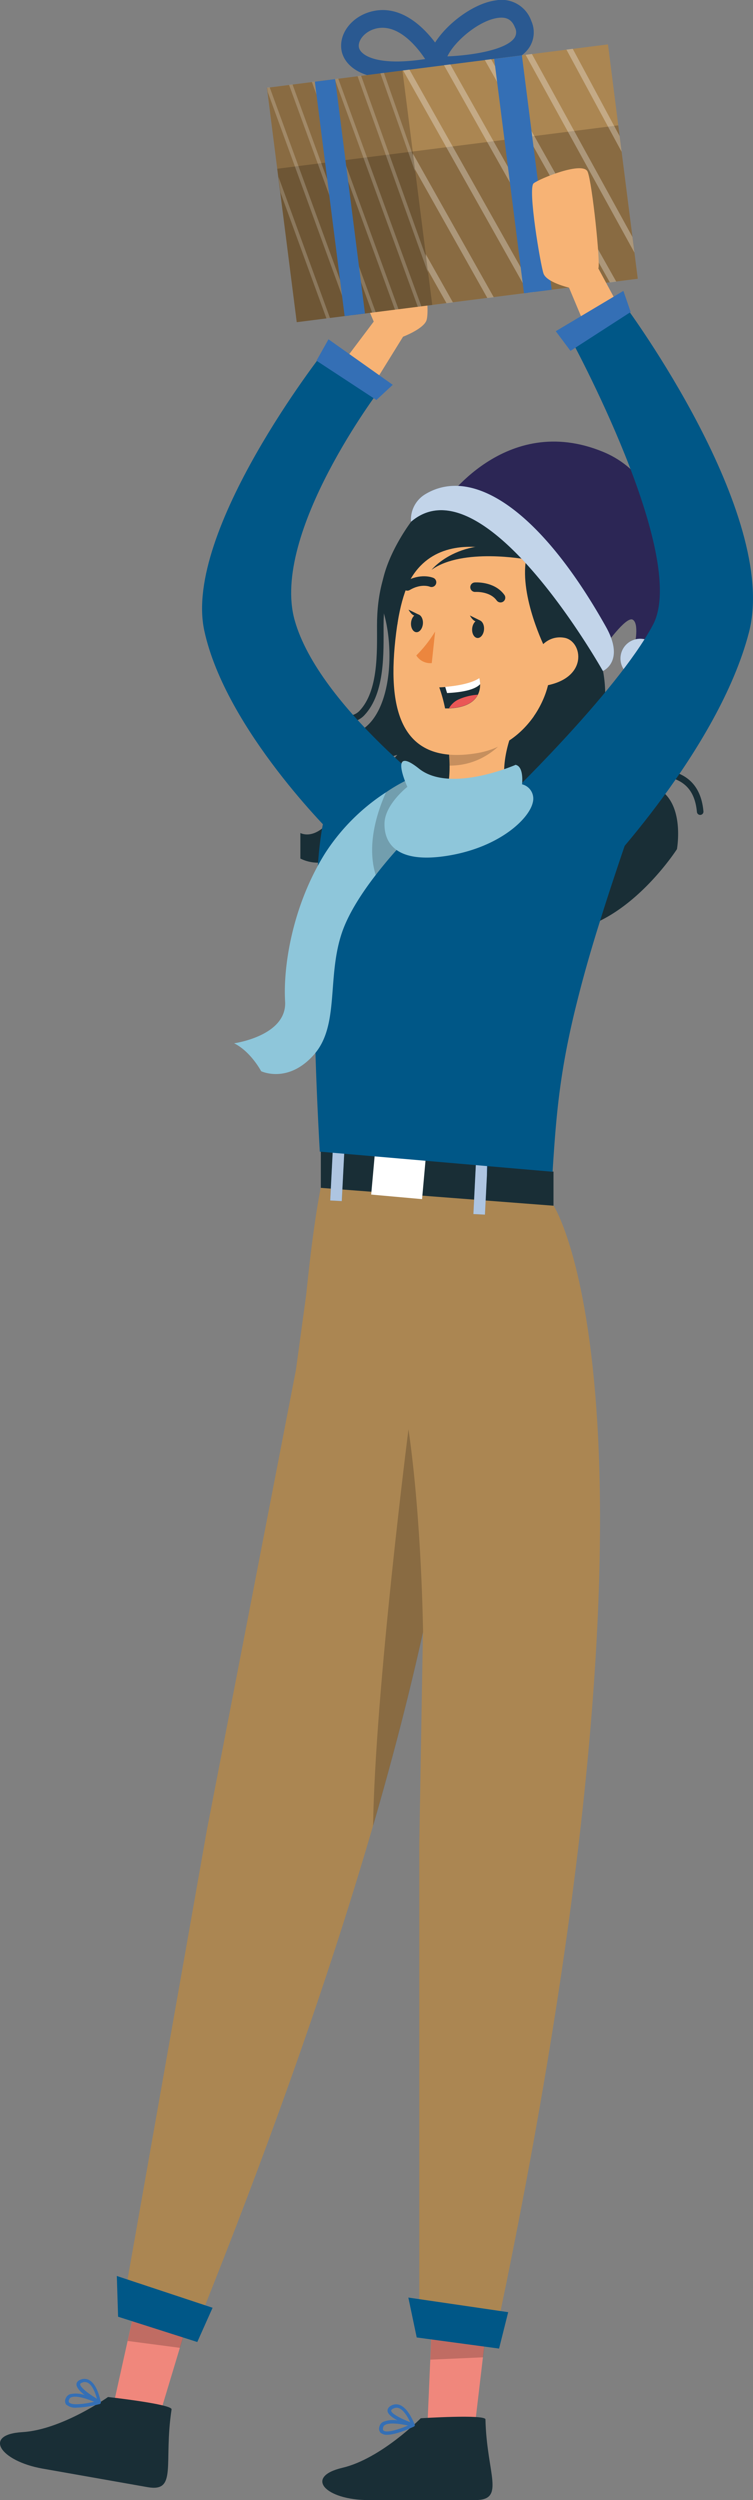 <svg xmlns="http://www.w3.org/2000/svg" xmlns:xlink="http://www.w3.org/1999/xlink" viewBox="0 0 206.72 686"><rect x="0" y="0" width="206.72" height="686" fill="#808080" stroke="none"/><defs><style>.cls-1,.cls-19,.cls-5{fill:none;}.cls-2{clip-path:url(#clip-path);}.cls-3{fill:#f7b375;}.cls-4{fill:#192e36;}.cls-19,.cls-5{stroke:#192e36;stroke-linecap:round;stroke-linejoin:round;}.cls-5{stroke-width:1.8px;}.cls-6{fill:#005787;}.cls-7{fill:#f0877c;}.cls-8{fill:#346fb5;}.cls-31,.cls-9{opacity:0.2;}.cls-14,.cls-9{isolation:isolate;}.cls-10{clip-path:url(#clip-path-3);}.cls-11{clip-path:url(#clip-path-4);}.cls-12{fill:#ab8652;}.cls-13{fill:#fff;}.cls-14{opacity:0.6;}.cls-15{clip-path:url(#clip-path-5);}.cls-16{clip-path:url(#clip-path-6);}.cls-17{clip-path:url(#clip-path-7);}.cls-18{fill:#ec863e;}.cls-19{stroke-width:2.61px;}.cls-20{fill:#ea5756;}.cls-21{clip-path:url(#clip-path-8);}.cls-22{fill:#2c2655;}.cls-23{opacity:0.7;}.cls-24{clip-path:url(#clip-path-9);}.cls-25{clip-path:url(#clip-path-10);}.cls-26{clip-path:url(#clip-path-11);}.cls-27{clip-path:url(#clip-path-12);}.cls-28{clip-path:url(#clip-path-13);}.cls-29{opacity:0.3;}.cls-30{clip-path:url(#clip-path-14);}.cls-32{clip-path:url(#clip-path-15);}.cls-33{fill:#8ec6da;}.cls-34{clip-path:url(#clip-path-16);}</style><clipPath id="clip-path" transform="translate(0 0)"><rect class="cls-1" width="206.72" height="685.99"/></clipPath><clipPath id="clip-path-3" transform="translate(0 0)"><rect class="cls-1" x="35.05" y="622.64" width="19.22" height="21.59"/></clipPath><clipPath id="clip-path-4" transform="translate(0 0)"><rect class="cls-1" x="118.14" y="627.31" width="16.42" height="20.16"/></clipPath><clipPath id="clip-path-5" transform="translate(0 0)"><rect class="cls-1" x="129.68" y="317.55" width="3.99" height="16.3"/></clipPath><clipPath id="clip-path-6" transform="translate(0 0)"><rect class="cls-1" x="90.66" y="313.27" width="3.99" height="16.3"/></clipPath><clipPath id="clip-path-7" transform="translate(0 0)"><rect class="cls-1" x="122.68" y="198.54" width="18.95" height="11.52"/></clipPath><clipPath id="clip-path-8" transform="translate(0 0)"><rect class="cls-1" x="102.38" y="392.19" width="13.76" height="108.98"/></clipPath><clipPath id="clip-path-9" transform="translate(0 0)"><rect class="cls-1" x="170.34" y="175.26" width="10.85" height="10.85"/></clipPath><clipPath id="clip-path-10" transform="translate(0 0)"><rect class="cls-1" x="112.8" y="133.35" width="55.77" height="50.82"/></clipPath><clipPath id="clip-path-11" transform="translate(0 0)"><rect class="cls-1" x="93.64" width="52.88" height="24.74"/></clipPath><clipPath id="clip-path-12" transform="translate(0 0)"><rect class="cls-1" x="76.1" y="34.41" width="98.98" height="54"/></clipPath><clipPath id="clip-path-13" transform="translate(0 0)"><rect class="cls-1" x="73.28" y="19.36" width="45.38" height="69.05"/></clipPath><clipPath id="clip-path-14" transform="translate(0 0)"><rect class="cls-1" x="110.66" y="13.39" width="63.51" height="69.81"/></clipPath><clipPath id="clip-path-15" transform="translate(0 0)"><rect class="cls-1" x="73.34" y="19.98" width="44.16" height="67.41"/></clipPath><clipPath id="clip-path-16" transform="translate(0 0)"><rect class="cls-1" x="102.16" y="213.51" width="11.45" height="26.6"/></clipPath></defs><g id="Calque_2" data-name="Calque 2"><g id="Persos_cotés" data-name="Persos cotés"><g class="cls-2"><g class="cls-2"><path class="cls-3" d="M95,117.67l15.65-25.28s5.29-2,6.36-4.3-.43-15-2-16.48-16.14-4.69-17.68-1.79,4.74,17.15,5.27,18.42L81.25,116.59Z" transform="translate(0 0)"/><path class="cls-4" d="M112.83,143.21S102,157.4,105.18,167.6s2.29,26.52-5.11,32.14-8.95,11.23-7.41,17.1-5.09,14-10.2,11.74v7a10.87,10.87,0,0,0,13-2.56c5.9-6.43,4.85-10.14,5.61-17.25s8-8.63,8-8.63-4.28,4.4-4.39,8.63,2.8,22.43-.77,25c0,0,37.65,17.7,53.79,14.35S185.84,233,185.84,233s2.55-14-6.64-17.25-20.93-5.33-16.08-13,2.42-18.63,2.42-18.63-7.58-33.34-28.12-41-24.59,0-24.59,0" transform="translate(0 0)"/><path class="cls-5" d="M111.83,147.92c-5.53,6.82-7.44,15.15-7.43,23.77,0,7.31.43,18.11-5,23.92-2.33,2.51-6.14,1.87-9.07,1-10.46-3.22-16.59,5.71-16.59,5.71" transform="translate(0 0)"/><path class="cls-5" d="M160.66,204.3s-2.95,10.2,9.07,8.31,21.47-1.13,22.49,10.1" transform="translate(0 0)"/><path class="cls-6" d="M123.26,220.34S87.55,194,80.89,170.17s23.56-63.52,23.56-63.52L88.9,96.53s-38.73,49.26-32.81,76.54,35.64,56.28,35.64,56.28Z" transform="translate(0 0)"/><polygon class="cls-7" points="31.3 659.18 44.19 661.45 49.48 643.88 54.31 627.74 39.44 622.55 35.12 641.94 31.3 659.18"/><path class="cls-4" d="M47.1,661.11c.22-1.42-17.44-3.39-17.44-3.39s-12.68,9-23.55,9.64-6.14,7.91,5.53,10l28.85,5.09c8.29,1.47,4.35-6.51,6.61-21.31" transform="translate(0 0)"/><path class="cls-8" d="M18.21,659.87a1.7,1.7,0,0,1-.09-1.93,1.93,1.93,0,0,1,1.14-1,7.28,7.28,0,0,1,4,.26c-1.28-1-2.37-2.14-2.26-3.07.08-.61.55-1,1.41-1.27a2.7,2.7,0,0,1,2.27.34c2.19,1.4,2.94,5.72,3,5.92a.5.5,0,0,1,0,.21h0a.34.34,0,0,1-.05.11h0a.49.49,0,0,1-.12.13.35.35,0,0,1-.15.07,27.59,27.59,0,0,1-6.33,1,3.71,3.71,0,0,1-2.77-.8m1.37-2.07a1,1,0,0,0-.61.52c-.29.66-.11.87,0,.95.71.82,4.08.42,6.84-.21-1.88-.79-4.8-1.76-6.18-1.26m3.07-4.06c-.26.07-.7.23-.73.48-.09.79,2.17,2.59,4.58,4-.37-1.42-1.13-3.52-2.33-4.28a1.79,1.79,0,0,0-1-.3,2,2,0,0,0-.54.07" transform="translate(0 0)"/><g class="cls-9"><g class="cls-10"><polygon points="35.05 642.34 49.42 644.23 54.27 627.92 39.42 622.63 35.05 642.34"/></g></g><polygon class="cls-7" points="117.38 664.7 130.47 664.7 132.62 646.47 134.56 629.74 119.02 627.22 118.14 647.06 117.38 664.7"/><path class="cls-4" d="M133.27,663.86c0-1.44-17.76-.31-17.76-.31S104.59,674.65,94,677.14,89.32,686,101.17,686h29.3c8.41,0,3.15-7.17,2.8-22.13" transform="translate(0 0)"/><path class="cls-8" d="M104.61,667.67a1.72,1.72,0,0,1-.43-1.9,1.91,1.91,0,0,1,.95-1.2,7.21,7.21,0,0,1,4-.43c-1.44-.77-2.7-1.71-2.75-2.64,0-.6.35-1.11,1.16-1.49a2.72,2.72,0,0,1,2.3-.06c2.4,1,3.89,5.14,4,5.31a.45.45,0,0,1,0,.36.36.36,0,0,1-.07.1h0a.4.4,0,0,1-.16.12c-.93.45-4.87,2.25-7.35,2.25a2.47,2.47,0,0,1-1.56-.42m1-2.29a1,1,0,0,0-.5.62c-.18.7,0,.88.11.94.84.69,4.09-.29,6.7-1.39-2-.45-5-.9-6.31-.17m2.32-4.52c-.24.11-.64.34-.63.59,0,.8,2.58,2.18,5.21,3.17-.61-1.34-1.73-3.26-3-3.81a1.9,1.9,0,0,0-.72-.15,1.94,1.94,0,0,0-.82.2" transform="translate(0 0)"/><g class="cls-9"><g class="cls-11"><polygon points="118.14 647.47 132.62 646.83 134.56 629.92 119.02 627.31 118.14 647.47"/></g></g><path class="cls-12" d="M33.84,632.11,55,635.84c21.39-53.29,36.61-97.77,47.35-134.68,5.79-19.92,10.3-37.63,13.76-53.34l-1,58V637.6H136.7C189.06,387.91,152,330.85,152,330.85L89.31,320.14c-2.38,9.35-4.18,24.51-5.24,35.05l-2.83,20.72L56.76,502.34Z" transform="translate(0 0)"/><polygon class="cls-6" points="58.36 633.23 32.07 624.51 32.42 635.69 54.16 642.63 58.36 633.23"/><polygon class="cls-6" points="139.51 634.44 112.1 630.43 114.4 641.38 137.01 644.43 139.51 634.44"/><polygon class="cls-4" points="151.95 321.49 151.95 330.84 88.08 325.94 88.08 314.88 151.95 321.49"/><rect class="cls-13" x="104.03" y="316.07" width="10.64" height="14.02" transform="translate(-222.19 403.19) rotate(-84.88)"/><rect class="cls-8" x="123.6" y="324.12" width="16.16" height="3.17" transform="matrix(0.05, -1, 1, 0.05, -200.34, 440.52)"/><g class="cls-14"><g class="cls-15"><rect class="cls-13" x="123.6" y="324.12" width="16.16" height="3.17" transform="matrix(0.05, -1, 1, 0.05, -200.34, 440.52)"/></g></g><rect class="cls-8" x="84.58" y="319.83" width="16.16" height="3.17" transform="translate(-233.09 397.47) rotate(-87.06)"/><g class="cls-14"><g class="cls-16"><rect class="cls-13" x="84.58" y="319.83" width="16.16" height="3.17" transform="translate(-233.09 397.47) rotate(-87.06)"/></g></g><path class="cls-6" d="M87.8,316l63.9,5.52c1-15.88,2-28,6.79-46.92,1.53-6.12,3.45-13,5.91-20.85,1.31-4.22,2.76-8.75,4.39-13.63,1.22-3.69,2.54-7.62,4-11.76A189.33,189.33,0,0,0,146.26,222a203,203,0,0,0-28.69-3c-12.42-.1-26.71,1.3-26.71,1.3s-2,.48-3.31,13.66c-1.16,12.37-2.3,37.11.25,82.11" transform="translate(0 0)"/><path class="cls-3" d="M122.85,233c15.74-2,20.47-8.74,20.47-8.74-10-9.43-1.69-25.76-1.69-25.76l-18.95,3.53a55.52,55.52,0,0,1,.74,8c.14,11.51-5.06,11.62-5.06,11.62C115,227.9,122.85,233,122.85,233" transform="translate(0 0)"/><g class="cls-9"><g class="cls-17"><path d="M122.68,202.08a55.27,55.27,0,0,1,.74,8c12.8,0,18.21-11.51,18.21-11.51Z" transform="translate(0 0)"/></g></g><path class="cls-3" d="M133.16,149.08c-16.48-.9-22.26,7.63-24.4,24.54-2.67,21.13,1.21,36.47,22.06,33.06,28.31-4.62,29.7-56.1,2.34-57.6" transform="translate(0 0)"/><path class="cls-18" d="M119.46,173.28a34.84,34.84,0,0,1-5.17,6.57,4.53,4.53,0,0,0,4.24,2.1Z" transform="translate(0 0)"/><path class="cls-4" d="M129.62,172.49c-.11,1.35.54,2.5,1.44,2.57s1.72-1,1.82-2.32-.54-2.5-1.44-2.57-1.71,1-1.82,2.32" transform="translate(0 0)"/><path class="cls-4" d="M131.81,170.26,129,168.88s1.27,2.59,2.85,1.38" transform="translate(0 0)"/><path class="cls-4" d="M112.84,170.89c-.11,1.35.54,2.51,1.44,2.58s1.71-1,1.82-2.32-.54-2.51-1.44-2.58-1.72,1-1.82,2.32" transform="translate(0 0)"/><path class="cls-4" d="M115,168.67l-2.85-1.39s1.27,2.59,2.85,1.39" transform="translate(0 0)"/><path class="cls-19" d="M130.41,161.12s4.66-.35,7,2.88" transform="translate(0 0)"/><path class="cls-19" d="M118.47,159.77s-2.85-1.24-6.64,1" transform="translate(0 0)"/><path class="cls-4" d="M120.58,188.57a42.42,42.42,0,0,1,1.61,5.82c.35,0,.71,0,1.07,0,4.82-.22,7-1.91,7.92-3.73a6.38,6.38,0,0,0,.63-2.88,6.13,6.13,0,0,0-.22-1.67c-2.48,1.65-7,2.2-9.37,2.4-1,.09-1.64.1-1.64.1" transform="translate(0 0)"/><path class="cls-13" d="M122.22,188.47l.52,1.7c4.54-.22,7.71-1,9.07-2.43a6.13,6.13,0,0,0-.22-1.67c-2.48,1.65-7,2.2-9.37,2.4" transform="translate(0 0)"/><path class="cls-20" d="M123.26,194.35c4.82-.22,7-1.91,7.92-3.73a15.55,15.55,0,0,0-5.31,1.31,5.79,5.79,0,0,0-2.61,2.42" transform="translate(0 0)"/><path class="cls-4" d="M149.64,177.83s-7-14-5.22-24.34c0,0-31.92-15.13-35.34,17.92,0,0-1.58-29.6,26.78-28.7s26,42.32,10.66,53.87c0,0,7.42-10,3.12-18.75" transform="translate(0 0)"/><path class="cls-3" d="M146.76,181.16c.26-2.64,3.24-7,8.14-6.17,5.08.83,6.94,11.45-5.9,13.27-1.84.26-2.77-1.57-2.24-7.1" transform="translate(0 0)"/><path class="cls-4" d="M144.42,153.49s-17.47-3.26-25.95,2.87c0,0,8.46-10.65,26.78-5.08Z" transform="translate(0 0)"/><g class="cls-9"><g class="cls-21"><path d="M102.38,501.16c5.79-19.92,10.3-37.63,13.76-53.34,0,0-.35-30.55-4-55.63,0,0-9.18,71.75-9.72,109" transform="translate(0 0)"/></g></g><path class="cls-22" d="M121.66,138.25s16.9-25.4,43.92-14.26c17.5,7.21,22.67,30.89,12.56,53.15l-3.89-.18s1.29-5.91-.56-6.93-7.84,7.53-7.84,7.53-7-25.68-44.19-39.31" transform="translate(0 0)"/><path class="cls-8" d="M170.79,178.52a5.42,5.42,0,1,0,7.13-2.8,5.42,5.42,0,0,0-7.13,2.8" transform="translate(0 0)"/><g class="cls-23"><g class="cls-24"><path class="cls-13" d="M170.79,178.52a5.42,5.42,0,1,0,7.13-2.8,5.42,5.42,0,0,0-7.13,2.8" transform="translate(0 0)"/></g></g><path class="cls-8" d="M165.54,184.17s-32.65-58.2-52.71-41a8.13,8.13,0,0,1,4-7.61c12.73-7.59,31.26,3.92,49.51,36.42,5.37,9.57-.85,12.15-.85,12.15" transform="translate(0 0)"/><g class="cls-23"><g class="cls-25"><path class="cls-13" d="M165.54,184.17s-32.65-58.2-52.71-41a8.13,8.13,0,0,1,4-7.61c12.73-7.59,31.26,3.92,49.51,36.42,5.37,9.57-.85,12.15-.85,12.15" transform="translate(0 0)"/></g></g><polygon class="cls-8" points="86.88 98.97 90.18 93.1 107.82 105.59 103.33 109.76 86.88 98.97"/><path class="cls-8" d="M121.41,24.73l-2.16-4c-21.44,3.73-24.89-4.08-25.44-6.64-1-4.75,2.76-9.67,8.43-11,7.8-1.82,13.93,4.25,17.21,8.58C122.9,6.25,130.21.85,136.15.1h0a8.63,8.63,0,0,1,9.72,5.69,7.59,7.59,0,0,1-.64,7.34c-4.3,6.29-18.9,7.12-23.31,7.22Zm1.41-9.26c6.63-.26,16.12-1.73,18.42-5.09a2.78,2.78,0,0,0,.13-2.84c-.83-2.12-2.25-2.94-4.61-2.64h0c-5.25.67-12,6.43-13.94,10.57M104.06,7.68a6.77,6.77,0,0,0-.74.13c-3.22.74-5.18,3.37-4.78,5.23.45,2.1,4.89,5.2,18.18,3.17-2.06-3.12-6.92-9.26-12.66-8.53" transform="translate(0 0)"/><g class="cls-9"><g class="cls-26"><path d="M121.41,24.73l-2.16-4c-21.44,3.73-24.89-4.08-25.44-6.64-1-4.75,2.76-9.67,8.43-11,7.8-1.82,13.93,4.25,17.21,8.58C122.9,6.25,130.21.85,136.15.1h0a8.63,8.63,0,0,1,9.72,5.69,7.59,7.59,0,0,1-.64,7.34c-4.3,6.29-18.9,7.12-23.31,7.22Zm1.41-9.26c6.63-.26,16.12-1.73,18.42-5.09a2.78,2.78,0,0,0,.13-2.84c-.83-2.12-2.25-2.94-4.61-2.64h0c-5.25.67-12,6.43-13.94,10.57M104.06,7.68a6.77,6.77,0,0,0-.74.13c-3.22.74-5.18,3.37-4.78,5.23.45,2.1,4.89,5.2,18.18,3.17-2.06-3.12-6.92-9.26-12.66-8.53" transform="translate(0 0)"/></g></g><rect class="cls-12" x="76.99" y="17.88" width="94.38" height="64.83" transform="translate(-5.35 16.07) rotate(-7.25)"/><g class="cls-9"><g class="cls-27"><rect x="78.4" y="40.19" width="94.38" height="42.43" transform="translate(-6.74 16.33) rotate(-7.25)"/></g></g><g class="cls-9"><g class="cls-28"><rect x="77.22" y="21.47" width="37.5" height="64.84" transform="translate(-6.03 12.54) rotate(-7.25)"/></g></g><g class="cls-29"><g class="cls-30"><polygon class="cls-13" points="116.85 69.69 117.39 73.98 122.58 83.2 124.33 82.97 116.85 69.69"/><polygon class="cls-13" points="113.34 42.11 113.89 46.39 133.79 81.77 135.54 81.55 113.34 42.11"/><polygon class="cls-13" points="146.75 80.12 112.39 19.09 110.66 19.31 145 80.35 146.75 80.12"/><polygon class="cls-13" points="157.96 78.7 123.61 17.66 121.88 17.88 156.22 78.92 157.96 78.7"/><polygon class="cls-13" points="169.17 77.27 134.82 16.24 133.09 16.46 167.43 77.5 169.17 77.27"/><polygon class="cls-13" points="144.29 15.03 174.17 69.32 173.62 65.02 146.02 14.81 144.29 15.03"/><polygon class="cls-13" points="155.5 13.61 170.65 41.65 170.11 37.36 157.23 13.39 155.5 13.61"/></g></g><g class="cls-31"><g class="cls-32"><polygon class="cls-13" points="76.46 48.55 77 52.82 89.62 87.39 90.59 87.26 76.46 48.55"/><polygon class="cls-13" points="74.04 23.96 73.34 24.05 73.49 25.23 95.89 86.59 96.87 86.47 74.04 23.96"/><polygon class="cls-13" points="103.14 85.67 80.31 23.17 79.35 23.29 102.16 85.79 103.14 85.67"/><polygon class="cls-13" points="109.41 84.87 86.59 22.37 85.62 22.49 108.44 85 109.41 84.87"/><polygon class="cls-13" points="115.68 84.07 92.86 21.57 91.89 21.69 114.71 84.2 115.68 84.07"/><polygon class="cls-13" points="116.96 70.54 99.13 20.77 98.16 20.9 117.5 74.85 116.96 70.54"/><polygon class="cls-13" points="113.43 42.84 105.4 19.98 104.43 20.1 113.98 47.14 113.43 42.84"/></g></g><rect class="cls-8" x="139.73" y="15.42" width="7.67" height="64.83" transform="translate(-4.89 18.5) rotate(-7.25)"/><rect class="cls-8" x="90.49" y="21.81" width="5.63" height="64.84" transform="translate(-6.09 12.2) rotate(-7.25)"/><path class="cls-3" d="M165.63,101.39l-9.42-22.47s-6.15-1.42-7-3.86-4.38-23.45-2.71-24.76,13.58-6.2,14.83-3.16,3.57,25.3,2.93,26.51l15.12,28Z" transform="translate(0 0)"/><path class="cls-6" d="M137.42,220.64s31.71-30.28,41.81-49.14-22.84-79.08-22.84-79.08l15.43-8.22s42.15,56.91,33.8,89.27-41.2,66.59-41.2,66.59Z" transform="translate(0 0)"/><polygon class="cls-8" points="156.61 96.28 152.57 90.88 171.14 79.82 173.14 85.61 156.61 96.28"/><path class="cls-33" d="M113.61,228.22a123.42,123.42,0,0,0-10.47,11.88c-3.58,4.63-7.12,10-9,15.06-4.59,12.47-.74,26-7.9,34.17s-14.55,4.6-14.55,4.6-2.81-5.36-7.42-7.66c0,0,14.56-2,14-11.48s1.93-26.19,11-40.69A56.22,56.22,0,0,1,106,217.38a46.25,46.25,0,0,1,6.83-3.87Z" transform="translate(0 0)"/><g class="cls-9"><g class="cls-34"><path d="M113.61,228.22a123.42,123.42,0,0,0-10.47,11.88c-2.44-7.93.12-16.64,2.83-22.72a46.25,46.25,0,0,1,6.83-3.87Z" transform="translate(0 0)"/></g></g><path class="cls-33" d="M141.63,209.83s-18,7.94-26.6,1.08-3.2,5-3.2,5-6.11,4.76-6.27,9.93,2.86,11.23,17.12,9,22.57-10.09,23.58-14.63a4.05,4.05,0,0,0-2.94-5s.57-4.76-1.69-5.32" transform="translate(0 0)"/></g></g></g></g></svg>